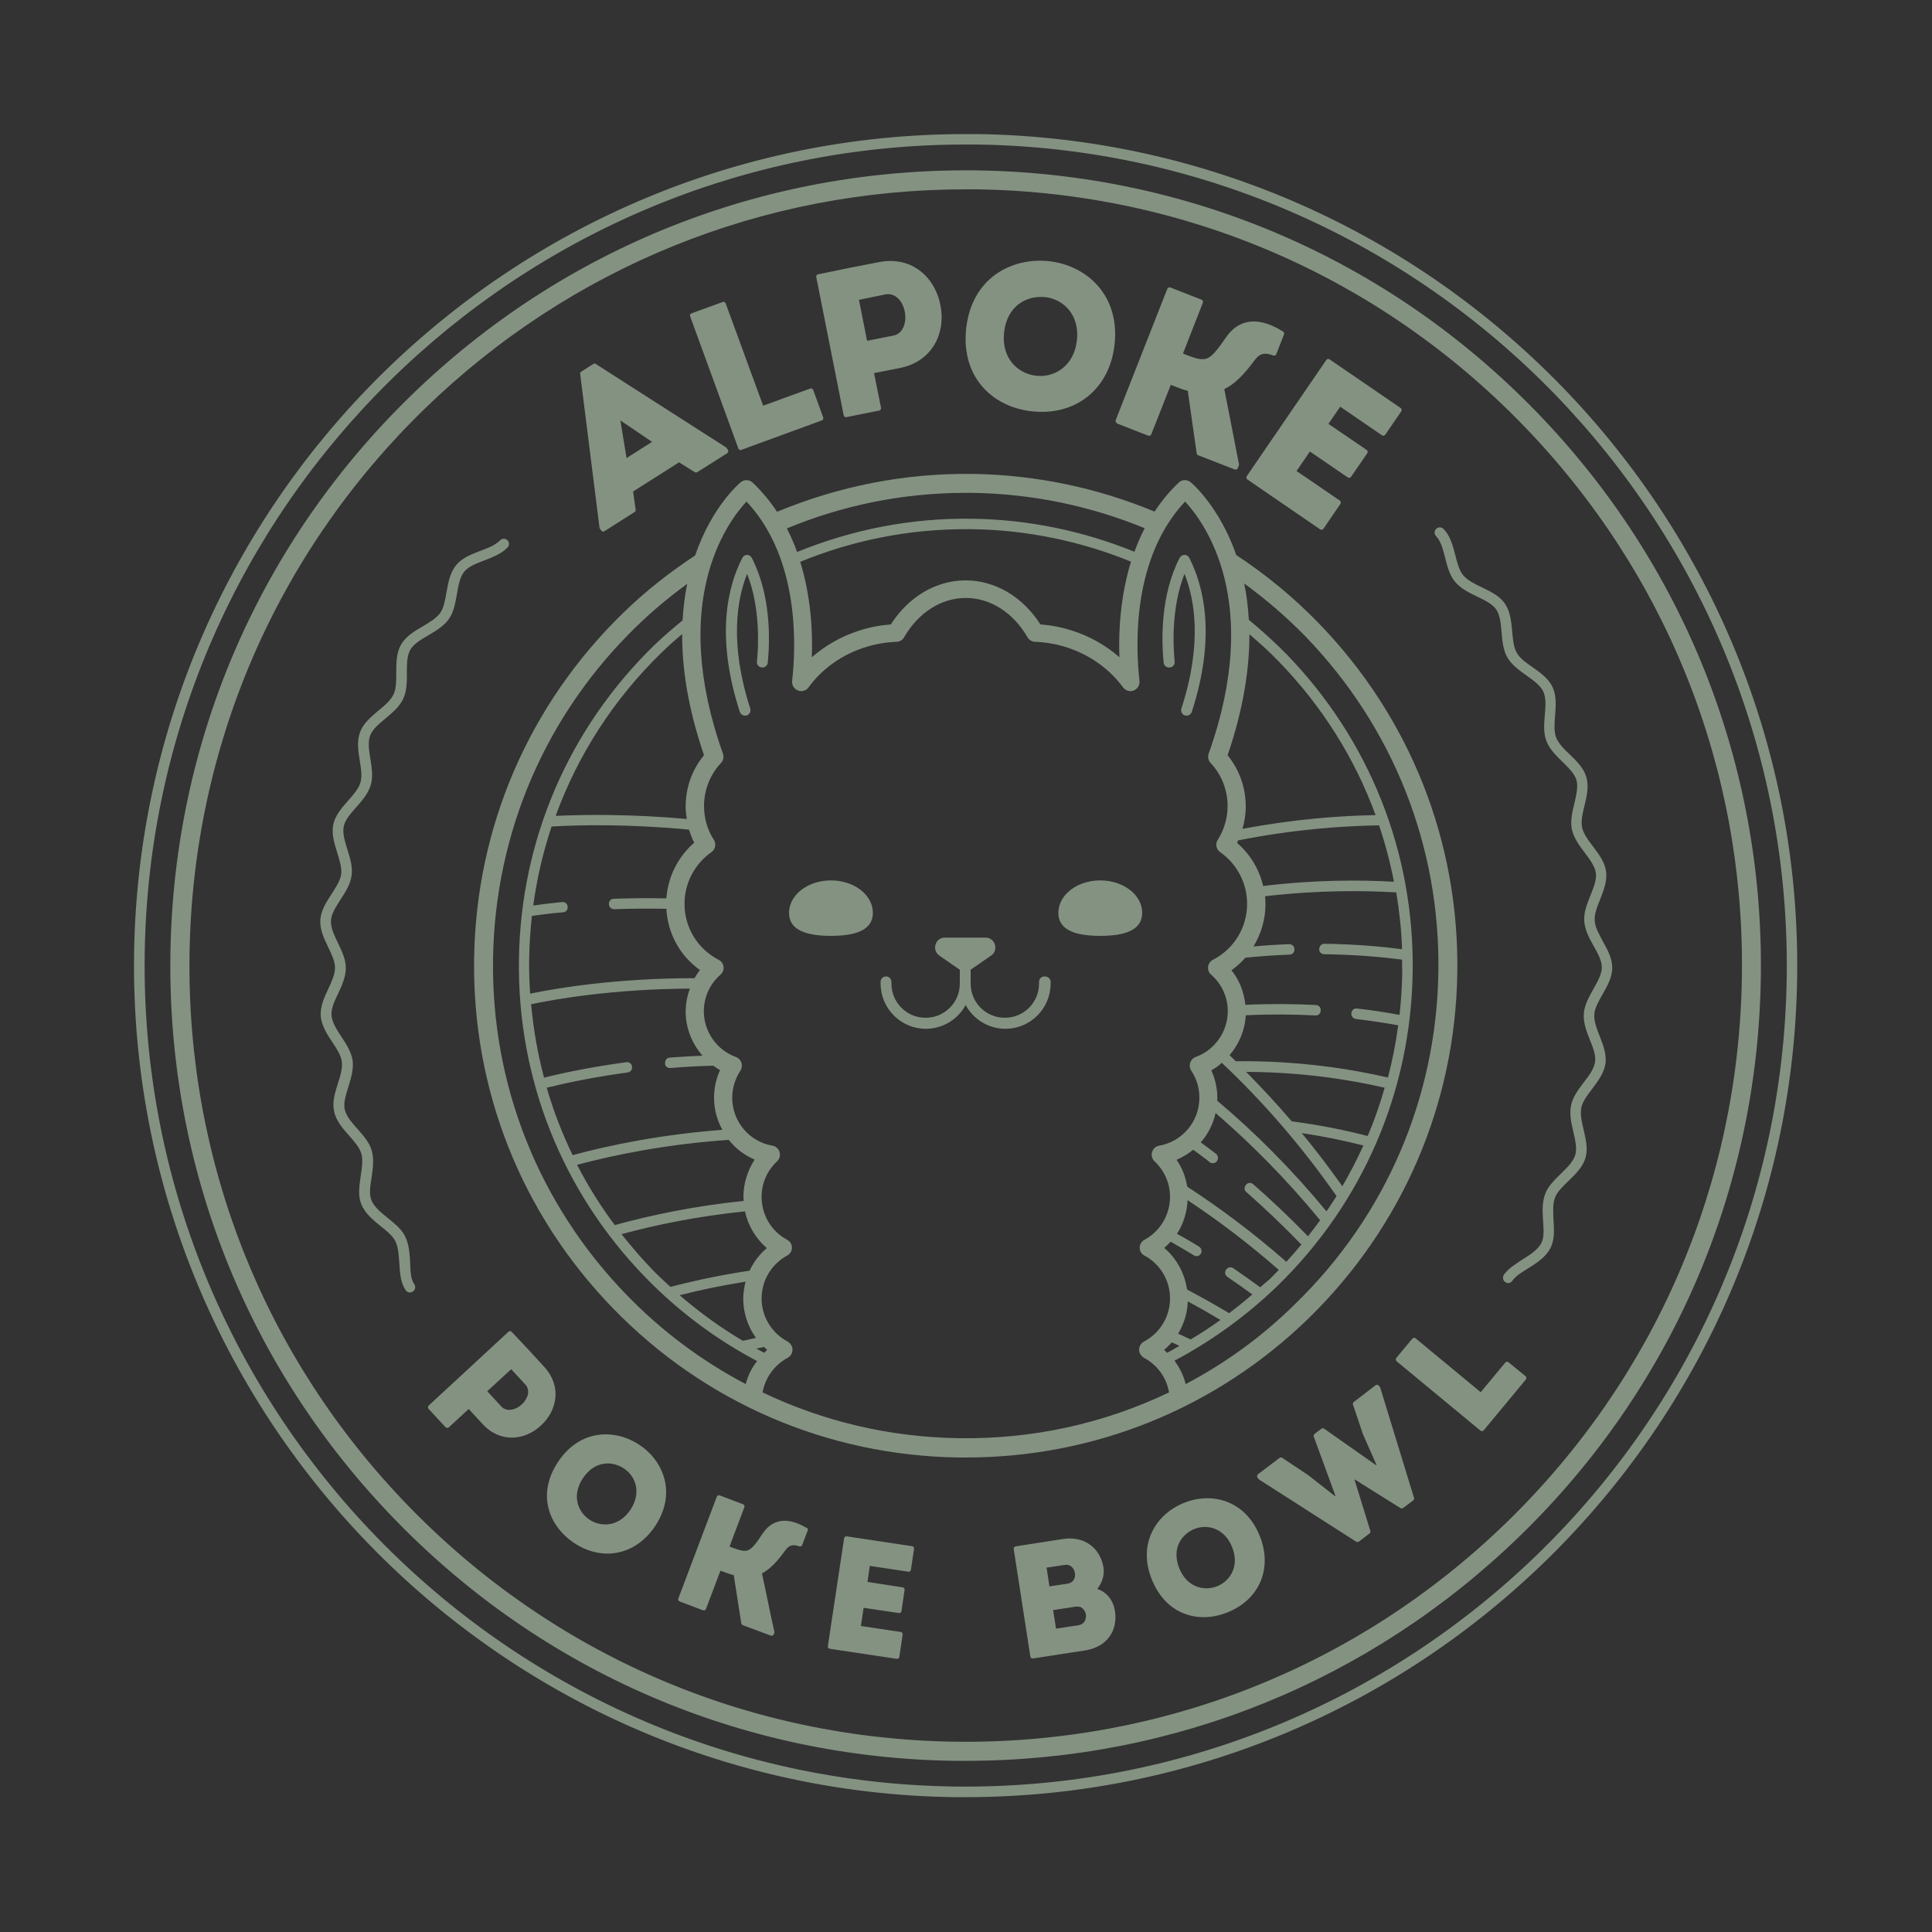 <?xml version="1.0" encoding="utf-8"?>
<!-- Generator: Adobe Illustrator 25.3.1, SVG Export Plug-In . SVG Version: 6.00 Build 0)  -->
<svg version="1.1" id="Ebene_1" xmlns="http://www.w3.org/2000/svg" xmlns:xlink="http://www.w3.org/1999/xlink" x="0px" y="0px"
	 viewBox="0 0 1000 1000" style="enable-background:new 0 0 1000 1000;" xml:space="preserve">
<rect x="0" y="0" width="1000" height="1000" fill="#333333" stroke="none"/>
<style type="text/css">
	.st0{display:none;fill:#F6EDD9;}
	.st1{fill:#849282;}
	.st2{fill:#FFFFFF;stroke:#000000;stroke-width:0.862;stroke-miterlimit:10;}
</style>
<rect x="0.3" y="-0.2" class="st0" width="999.6" height="999.6"/>
<path id="ALPOKE_4_" class="st1" d="M602.3,342.9c-1.2-12-1.6-35,8.3-54.2c0.5-0.9,1.5-1.5,2.5-1.5c1.1,0,2,0.6,2.5,1.6
	c7.5,14.8,13.9,40.6,1.3,79.6c-0.4,1.2-1.5,2-2.7,2c-0.3,0-0.6,0-0.9-0.1c-1.5-0.5-2.3-2.1-1.8-3.6c10.8-33.3,7-56.1,1.6-69.7
	c-6.9,17.5-5.9,37.5-5.1,45.4c0.1,0.8-0.2,1.5-0.6,2.1c-0.5,0.6-1.2,1-2.2,1C603.6,345.5,602.4,344.4,602.3,342.9z M214.4,664.7
	c0.9,1.2,0.6,2.9-0.7,3.8c-0.5,0.3-1,0.5-1.5,0.5c-0.9,0-1.7-0.4-2.2-1.2c-2.7-3.8-3-9-3.3-13.9c-0.3-4.2-0.5-8.5-2.2-11.7
	c-1.4-2.7-4.3-5-7.4-7.5c-4.1-3.3-8.3-6.7-10.2-11.7c-1.7-4.4-0.9-9.4-0.2-14.3c0.6-4.1,1.3-8.4,0.3-11.7c-0.9-3-3.5-6-6.2-9.1
	c-3.4-3.8-6.9-7.8-7.9-12.8c-1-4.7,0.5-9.6,2-14.3c1.3-4.1,2.5-8,2-11.4c-0.4-3.2-2.6-6.5-4.9-10c-2.8-4.2-5.6-8.6-6-13.6
	c-0.3-4.8,1.8-9.5,3.9-13.9c1.8-3.9,3.5-7.6,3.5-11c0-3.3-1.7-6.8-3.5-10.6c-2.2-4.5-4.4-9.2-4.1-14.2c0.3-4.8,3.1-9.2,5.8-13.3
	c2.3-3.6,4.5-7,5-10.3c0.4-3.2-0.8-7-2-11c-1.5-4.8-3.1-9.8-2.1-14.7c1-4.8,4.4-8.7,7.7-12.4c2.8-3.2,5.5-6.2,6.4-9.5
	c0.9-3.1,0.3-7.1-0.4-11.2c-0.8-5-1.6-10.2,0.2-14.8c1.7-4.6,5.7-7.9,9.5-11.1c3.3-2.7,6.3-5.3,7.8-8.4c1.4-2.9,1.4-6.9,1.4-11.1
	c0-5.1,0-10.3,2.5-14.7c2.4-4.2,6.9-6.9,11.2-9.4c3.7-2.2,7.1-4.2,9.1-7c1.8-2.7,2.5-6.5,3.2-10.6c0.9-5,1.8-10.2,5-14.1
	c3.1-3.8,7.9-5.6,12.6-7.4c4-1.5,7.8-3,10.1-5.4c1-1.1,2.8-1.1,3.8-0.1c1.1,1,1.1,2.8,0.1,3.8c-3.2,3.3-7.7,5-12.1,6.7
	c-4.2,1.6-8.1,3.1-10.3,5.8c-2.3,2.8-3,7.1-3.8,11.6c-0.8,4.5-1.6,9.2-4.1,12.8c-2.6,3.8-6.8,6.2-10.8,8.6c-3.9,2.3-7.5,4.4-9.2,7.4
	c-1.8,3.1-1.8,7.4-1.8,12c0,4.6,0,9.3-1.9,13.4c-1.9,4.1-5.6,7.2-9.2,10.2c-3.5,2.9-6.7,5.6-7.9,8.8c-1.3,3.3-0.6,7.6,0.1,12.1
	c0.7,4.5,1.5,9.3,0.2,13.5c-1.3,4.4-4.4,8-7.5,11.5c-3,3.4-5.8,6.6-6.5,10c-0.7,3.5,0.6,7.6,1.9,11.9c1.4,4.4,2.8,9,2.2,13.4
	c-0.6,4.6-3.2,8.6-5.8,12.6c-2.4,3.8-4.7,7.3-4.9,10.8c-0.2,3.6,1.6,7.4,3.6,11.5c2,4.2,4.1,8.5,4.1,13c0,4.6-2,9-4,13.3
	c-1.9,4-3.7,7.8-3.4,11.3c0.3,3.6,2.6,7.2,5.1,11c2.5,3.8,5.1,7.8,5.8,12.2c0.6,4.6-0.8,9.3-2.2,13.8c-1.3,4.2-2.6,8.2-1.9,11.5
	c0.8,3.6,3.6,6.9,6.7,10.3c3,3.4,6.1,6.9,7.3,11.1c1.3,4.5,0.6,9.4-0.1,14.1c-0.7,4.4-1.3,8.5-0.1,11.5c1.4,3.6,5,6.5,8.6,9.4
	c3.4,2.8,7,5.6,8.8,9.3c2.2,4.3,2.4,9.1,2.7,13.8C212.4,658,212.6,662.1,214.4,664.7z M505.8,88.2c-110-1.5-213.9,39.7-292.8,116.3
	C134.1,281.1,89.8,383.8,88.2,493.8c-1.6,109.9,39.7,213.9,116.3,292.8c76.6,78.9,179.3,123.2,289.3,124.8c2.1,0,4.1,0,6.2,0
	c107.7,0,209.2-41.2,286.6-116.3c78.9-76.6,123.2-179.3,124.8-289.3c1.6-109.9-39.7-213.9-116.3-292.8
	C718.5,134.1,615.8,89.8,505.8,88.2z M779.8,788c-77,74.8-178.5,115-285.8,113.5c-107.3-1.6-207.6-44.8-282.4-121.8
	c-74.8-77-115.1-178.5-113.5-285.8c1.6-107.3,44.8-207.6,121.8-282.4C295.4,138.2,394.6,98,499.7,98c2,0,4,0,6,0
	c107.3,1.6,207.6,44.8,282.4,121.8c74.8,77,115.1,178.5,113.5,285.8C900,613,856.7,713.2,779.8,788z M506.1,69.4c-2.1,0-4.2,0-6.4,0
	c-234.4,0-426.8,189-430.3,424.1C66,730.8,256.2,926.7,493.5,930.2c2.1,0,4.2,0,6.4,0c234.4,0,426.9-189,430.3-424.1
	C933.7,268.8,743.4,72.9,506.1,69.4z M924.8,506c-3.4,234.3-196.7,422-431.2,418.7C259.3,921.3,71.5,727.9,74.9,493.6
	C78.3,261.4,268.3,74.8,499.7,74.8c2.1,0,4.2,0,6.3,0C740.4,78.3,928.2,271.7,924.8,506z M451.8,472.5c0,9.3-9.7,11.9-21.7,11.9
	c-12,0-21.7-2.6-21.7-11.9c0-9.3,9.7-16.8,21.7-16.8C442.1,455.7,451.8,463.2,451.8,472.5z M543.8,508.2v0.9
	c0,12.9-10.5,23.4-23.4,23.4c-8.9,0-16.6-5-20.6-12.3c-3.9,7.3-11.7,12.3-20.6,12.3c-12.9,0-23.4-10.5-23.4-23.4v-0.9
	c0-1.6,1.3-2.8,2.8-2.8c1.6,0,2.8,1.3,2.8,2.8v0.9c0,9.8,7.9,17.7,17.7,17.7c9.8,0,17.7-7.9,17.7-17.7v-7.2c-0.1,0-0.1-0.1-0.2-0.1
	l-10.4-7.2c-4.1-2.9-2.1-9.3,2.9-9.3h21c5,0,7,6.5,2.9,9.3l-10.4,7.2c-0.1,0-0.1,0.1-0.2,0.1v7.2c0,9.8,7.9,17.7,17.7,17.7
	c9.8,0,17.7-7.9,17.7-17.7v-0.9c0-1.6,1.3-2.8,2.8-2.8C542.5,505.4,543.8,506.6,543.8,508.2z M389.1,288.7
	c9.9,19.2,9.5,42.2,8.3,54.2c-0.1,1.5-1.4,2.6-2.8,2.6c-1-0.1-1.7-0.4-2.2-1c-0.5-0.6-0.7-1.3-0.6-2.1c0.8-7.9,1.8-27.9-5.1-45.4
	c-5.4,13.6-9.1,36.4,1.6,69.7c0.5,1.5-0.3,3.1-1.8,3.6c-0.3,0.1-0.6,0.1-0.9,0.1c-1.2,0-2.3-0.8-2.7-2c-12.6-39-6.3-64.8,1.3-79.6
	c0.5-1,1.5-1.6,2.5-1.6C387.6,287.2,388.6,287.8,389.1,288.7z M754.3,503.5c1-68-24.5-132.3-71.9-181.1
	c-13-13.4-27.3-25.1-42.5-35.1c-8.6-24.7-22.5-36.8-23.6-37.7c-1.8-1.5-4.5-1.5-6.2,0.2c-4.9,4.6-9,9.7-12.5,15
	c-29.4-12.2-61.1-19-94-19.5c-35.3-0.5-69.6,6.4-101.4,19.6c-3.5-5.3-7.7-10.4-12.6-15.1c-1.7-1.6-4.4-1.7-6.2-0.2
	c-1.1,0.9-15.1,13-23.6,37.9c-13.2,8.7-25.7,18.5-37.2,29.7c-48.8,47.4-76.2,110.9-77.2,178.9c-1,68,24.5,132.3,71.9,181.1
	c47.4,48.8,110.9,76.2,178.9,77.2c1.3,0,2.5,0,3.8,0c66.6,0,129.4-25.5,177.2-71.9C725.9,635,753.3,571.5,754.3,503.5z M682.8,491.4
	c0,1.4,1.2,2.5,2.6,2.5c15.8,0.2,29.5,1.4,40.3,2.8c0,2.1,0.1,4.2,0.1,6.3c-0.1,7.5-0.6,14.9-1.4,22.3c-6.5-1.2-13.9-2.4-22.1-3.3
	c-1.3-0.2-2.6,0.8-2.8,2.1c0,0.1,0,0.1,0,0.2c-0.3,1.5,0.8,2.9,2.2,3.1c8.2,1,15.5,2.1,22,3.3c-1.2,9.2-3,18.2-5.3,27
	c-20.2-4.6-47.2-8.8-78.7-8.4c-1.1-1-2.2-2.1-3.3-3.1c4.9-5.7,8-13,8.4-20.7c12.9-0.6,25-0.5,36.1,0.1c1.4,0.1,2.7-1,2.7-2.5
	c0-0.1,0-0.1,0-0.2c0.1-1.4-1-2.6-2.4-2.7c-11.3-0.6-23.6-0.7-36.6-0.1c-0.7-6.6-3.1-12.8-7.2-17.9c2.7-1.9,5.1-4.1,7.2-6.5
	c7.9-0.8,15.6-1.3,22.9-1.6c1.4,0,2.5-1.2,2.5-2.6v-0.2c0-1.5-1.2-2.6-2.7-2.6c-5.9,0.2-12.2,0.6-18.5,1.2
	c3.9-6.5,6.2-13.9,6.2-21.9c0-1.4-0.1-2.8-0.2-4.1c27.4-3.2,50.8-3,67.9-2c1.6,9.7,2.7,19.5,3,29.4c-10.9-1.4-24.5-2.6-40.2-2.8
	c-1.5,0-2.7,1.2-2.6,2.7C682.8,491.3,682.8,491.3,682.8,491.4z M677,639.9c-9.4-9.7-18.9-18.7-28.4-27c-1.3-1.1-3.2-0.7-4,0.8
	c0,0.1-0.1,0.1-0.1,0.2c-0.6,1.1-0.3,2.4,0.6,3.1c9.6,8.4,19.1,17.5,28.5,27.2c-2.5,3-5.1,6-7.8,8.9c-17-14.9-34.1-27.7-51.3-38.9
	c-0.8-5-2.6-9.7-5.5-13.9c3.1-1.3,6-3.1,8.6-5.2c2.8,2.1,5.7,4.1,8.5,6.4c1.8,1.4,4.3,0.1,4.3-2.1c0,0,0,0,0-0.1
	c0-0.8-0.4-1.6-1-2.1c-2.6-2-5.2-3.9-7.9-5.9c3.8-4.3,6.4-9.5,7.7-15.2c18.6,16.1,36.8,34.4,54.1,55.5
	C681.3,634.4,679.1,637.2,677,639.9z M652.3,666.3c-4.7-3.4-9.4-6.8-14-9.9c-1.5-1-3.5-0.2-4,1.5l-0.1,0.2c-0.3,1.1,0.2,2.2,1.1,2.8
	c4.3,2.9,8.6,6,12.9,9.1c-3.9,3.4-7.9,6.6-12,9.7c-7.3-4.4-14.6-8.4-21.8-12.3c-1.2-8.4-5.4-16-11.8-21.5c1.2-1,2.3-2.1,3.3-3.2
	c4,2.3,8.1,4.6,12.1,7.1c1.7,1.1,3.9-0.2,3.9-2.2c0,0,0,0,0,0c0,0,0,0,0,0c0-0.9-0.4-1.8-1.2-2.3c-3.8-2.4-7.7-4.6-11.5-6.7
	c3.3-5.1,5.2-11.1,5.5-17.4c15.8,10.5,31.6,22.4,47.2,36.1c-1.6,1.6-3.1,3.3-4.8,4.9C655.6,663.4,653.9,664.8,652.3,666.3z
	 M606.5,694.8c1.3,0.6,2.7,1.2,4,1.8c-2.1,1.2-4.2,2.5-6.4,3.6c-0.5-0.5-1-1-1.6-1.5C604,697.5,605.3,696.2,606.5,694.8z
	 M616.3,693.3c-2.2-1-4.3-2-6.5-3c3-5,4.8-10.7,5-16.7c5.6,3,11.2,6.2,16.9,9.6C626.7,686.8,621.5,690.2,616.3,693.3z M686.6,627
	c-18.1-21.9-37.1-40.9-56.6-57.3c0-0.4,0.1-0.8,0.1-1.3c0-5-1.1-9.9-3.1-14.4c2-1.1,3.8-2.4,5.4-3.9c20.9,19.7,40.9,42.5,59.4,69
	C690.1,621.7,688.4,624.4,686.6,627z M694.8,614c-6.8-9.6-13.8-18.8-21-27.5c11.7,1.7,22.3,4,31.9,6.4
	C702.4,600.1,698.8,607.1,694.8,614z M707.9,588c-11.5-3-24.7-5.7-39.3-7.6c-7.7-9-15.6-17.5-23.6-25.6c28.6,0.1,53.1,3.9,71.7,8.2
	C714.3,571.5,711.4,579.8,707.9,588z M653.8,458.6c-2-8.6-6.7-16.5-13.5-22.3c0.2-0.4,0.4-0.8,0.5-1.3c28.6-5.7,53.9-7.5,73-7.8
	c3.2,9.5,5.8,19.3,7.7,29.2C704.3,455.4,680.9,455.3,653.8,458.6z M643.1,429c1.1-3.8,1.7-7.7,1.7-11.6c0-9.7-3.3-19-9.4-26.5
	c8.3-24.2,11.3-45,11.3-62.6c5.3,4.5,10.4,9.1,15.3,14.2c22.4,23.1,39.3,50.1,50,79.4C693.5,422.2,669.8,424,643.1,429z
	 M499.7,255.1c1.2,0,2.5,0,3.7,0c31.1,0.5,61.1,6.8,89.1,18.3c-2.1,4-3.8,8-5.3,12.2c-26.3-10.7-54.7-16.7-83.9-17.1
	c-31.6-0.5-62.3,5.6-90.7,17.2c-1.5-4.1-3.3-8.2-5.3-12.2C436.2,261.5,467.5,255.1,499.7,255.1z M579.4,340.2
	c-7-6.2-15.5-11-24.8-13.9c-5.3-1.7-10.7-2.7-16.1-3.1c-9.1-14.3-23.4-22.8-38.7-22.8c-15.3,0-29.6,8.5-38.7,22.8
	c-5.4,0.4-10.8,1.4-16.1,3.1c-9.2,2.9-17.7,7.7-24.8,13.9c0.5-13.6-0.5-31.6-6-49.4c26.8-11,55.7-16.9,85.5-16.9c1.1,0,2.3,0,3.4,0
	c28.7,0.4,56.5,6.3,82.3,16.8C579.9,308.6,578.9,326.6,579.4,340.2z M359.3,436.2c-8.4,7.3-13.6,17.7-14.4,28.8
	c-9.8-0.2-18.9-0.1-27.2,0.2c-1.3,0-2.4,1-2.5,2.3c0,0.1,0,0.1,0,0.2c-0.2,1.6,1.1,2.9,2.7,2.9c8.2-0.3,17.2-0.4,27-0.2
	c0.7,12.8,7.1,24.4,17.4,31.7c-1.1,1.3-2,2.8-2.8,4.2c-40.4,0-71,5.1-85.1,8c-0.4-6-0.6-11.9-0.5-18c0.1-7.5,0.6-14.9,1.4-22.2
	c3.9-0.6,9.3-1.3,16.2-1.9c1.2-0.1,2.2-1,2.3-2.2c0-0.1,0-0.1,0-0.2c0.2-1.7-1.1-3.1-2.8-2.9c-6.1,0.6-11.1,1.2-15,1.8
	c1.9-14,5.1-27.7,9.5-40.9c15-0.9,40-1.3,71.1,1.6C357.4,431.7,358.2,434,359.3,436.2z M397.1,698.7c-0.5,0.5-1.1,1-1.6,1.5
	c-1.3-0.7-2.7-1.5-4-2.2c1.3-0.3,2.6-0.5,4-0.8C396,697.7,396.5,698.3,397.1,698.7z M384.5,694c-11.5-6.8-22.4-14.7-32.7-23.6
	c10.6-2.7,22-5.1,34.1-7c-0.7,2.8-1.2,5.8-1.2,8.8c0,7.4,2.4,14.5,6.6,20.3C389.1,693,386.8,693.5,384.5,694z M388,657.7
	c-14.7,2.2-28.4,5.1-41,8.4c-3.1-2.9-6.3-5.8-9.3-8.9c-5.7-5.9-11-12.1-16-18.4c18-4.9,39.5-9.3,63.9-11.8c1.6,7.4,5.6,14.1,11.3,19
	C393.1,649.2,390.1,653.2,388,657.7z M384.8,619.6c0,0.7,0.1,1.3,0.1,2c-25.6,2.6-48.1,7.4-66.7,12.5c-7.4-9.9-13.9-20.3-19.5-31.2
	c19.5-5.2,46.4-10.7,78.5-12.9c3.5,4.4,8.1,8,13.4,10.2C386.9,605.9,384.8,612.6,384.8,619.6z M344.2,550.7c0.2,1.3,1.4,2.2,2.8,2.1
	c7-0.6,14.5-1,22.2-1.2c1.1,0.8,2.3,1.6,3.5,2.3c-2.1,4.5-3.1,9.4-3.1,14.4c0,6,1.6,11.6,4.3,16.5c-31.7,2.4-58.3,7.9-77.5,13.1
	c-5.4-11.2-10-22.9-13.4-34.9c10.1-2.5,24.3-5.5,41.9-7.9c1.5-0.2,2.5-1.6,2.2-3c0-0.1,0-0.1,0-0.2c-0.2-1.4-1.5-2.3-2.9-2.1
	c-17.8,2.4-32.3,5.4-42.6,8c-3.3-12.4-5.5-25-6.7-38c13.2-2.8,42.8-7.9,82.2-8.1c-1.4,3.8-2.2,7.8-2.2,11.9c0,8.6,3.3,16.6,8.7,22.8
	c-5.9,0.3-11.6,0.6-17,1c-1.5,0.1-2.6,1.6-2.3,3.1C344.2,550.6,344.2,550.7,344.2,550.7z M354.9,417.4c0,2.2,0.2,4.3,0.6,6.5
	c-29.1-2.6-52.8-2.3-67.9-1.6c11.5-31.6,30.1-60.5,54.9-84.6c3.4-3.3,7-6.5,10.6-9.5c-0.1,17.7,3,38.5,11.3,62.7
	C358.2,398.3,354.9,407.7,354.9,417.4z M386,716.4c-22.6-11.9-43.4-27.3-61.7-46.2c-45.5-46.9-70.1-108.7-69.1-174
	c1-65.3,27.3-126.4,74.2-171.9c8.3-8.1,17.1-15.4,26.3-22.1c-1.2,5.8-2,12.1-2.4,18.9c-5,4.1-9.9,8.3-14.6,12.8
	c-44.3,43.1-69.2,100.8-70.1,162.6c-0.9,61.8,22.3,120.2,65.4,164.6c17.2,17.7,36.7,32.2,57.9,43.4C389.1,707.9,387.1,712,386,716.4
	z M496.3,744.4c-35.8-0.5-70.2-8.7-101.6-23.7c1.4-7.6,6.1-14.2,13-17.9c1.5-0.8,2.5-2.4,2.5-4.2c0-1.7-1-3.3-2.5-4.2
	c-8.3-4.4-13.5-12.9-13.5-22.3c0-9.3,5.1-17.8,13.2-22.2c1.5-0.8,2.5-2.4,2.5-4.1c0-1.7-0.9-3.3-2.5-4.1
	c-8.2-4.4-13.2-12.9-13.2-22.2c0-7,2.8-13.5,8-18.4c1.3-1.2,1.8-3.1,1.3-4.8c-0.5-1.7-1.9-3-3.7-3.3c-12.1-2.1-20.8-12.6-20.8-24.8
	c0-5,1.5-9.8,4.2-14c0.8-1.2,1-2.7,0.6-4.1c-0.5-1.4-1.5-2.5-2.9-3c-9.9-3.6-16.6-13.1-16.6-23.7c0-7.2,3.1-14.1,8.6-18.9
	c1.2-1,1.8-2.6,1.6-4.1c-0.2-1.5-1.1-2.9-2.5-3.6c-10.9-5.6-17.7-16.7-17.7-29c0-10.6,5.2-20.6,13.9-26.7c2.1-1.4,2.6-4.3,1.3-6.4
	c-3.4-5.2-5.1-11.3-5.1-17.5c0-8.3,3.1-16.2,8.8-22.3c1.2-1.3,1.6-3.1,1-4.8c-28-78.7,2-119.6,12.2-130.5
	c27.4,29.2,25.7,74.4,23.6,92.9c-0.2,2.1,1,4.1,3,4.9c2,0.8,4.3,0.1,5.5-1.6c7-9.7,17.5-17.1,29.4-20.8c5.3-1.7,10.7-2.6,16.2-2.8
	c1.6-0.1,3.1-0.9,3.9-2.4c7.3-12.7,19.2-20.3,31.9-20.3s24.6,7.6,31.9,20.3c0.8,1.4,2.3,2.3,3.9,2.4c5.4,0.2,10.9,1.1,16.2,2.8
	c12,3.8,22.4,11.2,29.4,20.8c1.3,1.7,3.5,2.4,5.5,1.6c2-0.8,3.2-2.8,3-4.9c-2.1-18.6-3.8-63.7,23.6-92.9
	c10.2,11,40.2,51.8,12.2,130.5c-0.6,1.7-0.2,3.5,1,4.8c5.7,6.1,8.8,14,8.8,22.3c0,6.2-1.8,12.3-5.1,17.5c-1.4,2.1-0.8,4.9,1.3,6.4
	c8.7,6.1,13.9,16.1,13.9,26.7c0,12.3-6.8,23.4-17.7,29c-1.4,0.7-2.3,2.1-2.5,3.6c-0.2,1.5,0.4,3.1,1.6,4.1
	c5.5,4.8,8.6,11.7,8.6,18.9c0,10.5-6.7,20.1-16.6,23.7c-1.4,0.5-2.4,1.6-2.9,3c-0.4,1.4-0.2,2.9,0.6,4.1c2.8,4.2,4.2,9,4.2,14
	c0,12.2-8.8,22.7-20.8,24.8c-1.8,0.3-3.2,1.6-3.7,3.3c-0.5,1.7,0,3.6,1.3,4.8c5.1,4.8,8,11.3,8,18.4c0,9.3-5.1,17.8-13.2,22.2
	c-1.5,0.8-2.5,2.4-2.5,4.1c0,1.7,0.9,3.3,2.5,4.1c8.2,4.4,13.2,12.9,13.2,22.2c0,9.4-5.2,17.9-13.5,22.3c-1.5,0.8-2.5,2.4-2.5,4.2
	c0,1.7,1,3.3,2.5,4.2c7,3.7,11.7,10.3,13,17.9C571.5,736.8,534.5,745,496.3,744.4z M613.7,716.4c-1.1-4.4-3.1-8.5-5.8-12.1
	c19.2-10.2,37.1-23.1,53.2-38.6c44.3-43.1,69.2-100.8,70.1-162.6c0.9-61.8-22.3-120.2-65.4-164.6c-6.2-6.3-12.7-12.1-19.4-17.7
	c-0.4-6.8-1.2-13-2.4-18.8c11.1,8.1,21.6,17.1,31.4,27.1c45.5,46.9,70.1,108.7,69.1,174c-1,65.3-27.3,126.4-74.2,171.9
	C653.2,691.9,634.2,705.6,613.7,716.4z M591.2,472.5c0,9.3-9.7,11.9-21.7,11.9c-12,0-21.7-2.6-21.7-11.9c0-9.3,9.7-16.8,21.7-16.8
	C581.5,455.7,591.2,463.2,591.2,472.5z M793.2,345.3c4.1,2.9,8.3,5.9,10.4,10.3c2.1,4.5,1.7,9.8,1.3,14.8c-0.3,4.2-0.6,8.1,0.5,11.2
	c1.2,3.1,4,6,7.1,8.9c3.6,3.5,7.3,7.1,8.6,11.8c1.4,4.8,0.2,9.9-1,14.8c-1,4.1-1.9,8-1.2,11.2c0.7,3.3,3.1,6.5,5.7,9.9
	c3,4,6.1,8.1,6.7,12.9c0.7,4.9-1.3,9.8-3.1,14.5c-1.6,3.9-3,7.6-2.8,10.9c0.2,3.4,2.2,6.9,4.2,10.7c2.4,4.3,4.9,8.8,4.9,13.7
	c0,5-2.6,9.5-5.1,13.9c-2.1,3.7-4,7.1-4.2,10.3c-0.2,3.4,1.2,7.2,2.8,11.2c1.8,4.6,3.6,9.4,3,14.1c-0.7,5-3.9,9.2-6.9,13.2
	c-2.5,3.3-4.9,6.4-5.6,9.6c-0.7,3.4,0.2,7.4,1.2,11.6c1.1,4.8,2.3,9.8,1,14.3c-1.4,5-5.3,8.7-9,12.3c-2.9,2.8-5.7,5.5-6.8,8.4
	c-1.3,3.3-1,7.6-0.8,11.8c0.3,4.9,0.6,10-1.5,14.2c-2.5,5-7.5,8.1-11.8,10.8c-3.3,2-6.3,3.9-8,6.3c-0.5,0.8-1.4,1.2-2.2,1.2
	c-0.5,0-1.1-0.2-1.5-0.5c-1.2-0.9-1.5-2.5-0.7-3.8c2.3-3.2,6-5.5,9.5-7.8c4-2.5,8-5,9.9-8.6c1.5-2.9,1.2-7,0.9-11.4
	c-0.3-4.7-0.6-9.6,1.1-14.1c1.5-4,4.9-7.2,8.1-10.4c3.3-3.2,6.5-6.3,7.5-9.9c0.9-3.2,0-7.3-1-11.6c-1.1-4.6-2.2-9.4-1.2-14
	c0.9-4.3,3.8-8.1,6.5-11.7c2.8-3.6,5.4-7.1,5.9-10.7c0.5-3.4-1-7.3-2.7-11.4c-1.7-4.4-3.5-8.9-3.1-13.6c0.3-4.5,2.7-8.6,4.9-12.6
	c2.2-4,4.4-7.7,4.4-11.3c0-3.4-2-7.1-4.2-11c-2.3-4.1-4.6-8.4-4.9-13c-0.3-4.5,1.5-8.9,3.2-13.2c1.7-4.2,3.3-8.2,2.8-11.7
	c-0.5-3.4-3-6.8-5.7-10.4c-2.8-3.7-5.7-7.6-6.7-12.1c-0.9-4.4,0.2-9,1.3-13.5c1-4.4,2-8.6,1.1-12c-1-3.3-4-6.3-7.2-9.4
	c-3.3-3.3-6.8-6.6-8.4-10.9c-1.6-4.2-1.2-8.9-0.8-13.5c0.4-4.5,0.7-8.8-0.8-12.1c-1.5-3.1-4.9-5.6-8.6-8.2c-3.8-2.7-7.7-5.5-10-9.4
	c-2.2-3.9-2.6-8.6-3-13.1c-0.4-4.6-0.8-8.9-2.8-11.8c-2-2.8-5.8-4.7-9.8-6.6c-4.2-2-8.5-4.1-11.5-7.7c-2.8-3.4-4-8-5.1-12.4
	c-1.1-4.4-2.2-8.6-4.7-11.2c-1-1.1-1-2.8,0.1-3.8c1.1-1,2.8-1,3.8,0.1c3.5,3.6,4.8,8.7,6.1,13.7c1,4,2,7.8,4.1,10.3
	c2.2,2.6,5.8,4.4,9.6,6.2c4.5,2.2,9.2,4.4,11.9,8.4c2.9,4.1,3.3,9.4,3.8,14.4c0.4,4.2,0.7,8.1,2.3,10.9
	C786.5,340.6,789.7,342.9,793.2,345.3z M281.7,707.5c-5.6-6.2-11.1-12.1-16.8-18.1c-0.4-0.5-1.2-0.5-1.7-0.1l-41.3,38.2
	c-0.5,0.4-0.5,1.2-0.1,1.7l8.8,9.5c0.4,0.5,1.2,0.5,1.7,0.1l10.3-9.5l7.2,7.8c9.4,10.2,22.2,8.2,30,0.9
	C288.1,730.6,291.2,717.9,281.7,707.5z M270.1,726.9c-3.1,2.9-7.9,4.1-10.6,1.1l-7.3-7.9l12.4-11.4l7.3,7.9
	C274.7,719.6,273.2,724,270.1,726.9z M382.2,232.2l-25-68.5c-0.2-0.6,0.1-1.3,0.7-1.5l16.2-5.9c0.6-0.2,1.3,0.1,1.5,0.7l19.4,53
	l24.4-8.9c0.6-0.2,1.3,0.1,1.5,0.7l5.2,14.3c0.2,0.6-0.1,1.3-0.7,1.5l-41.8,15.3C383.2,233.1,382.5,232.8,382.2,232.2z M312.8,275
	l15.7-10c0.4-0.3,0.6-0.7,0.5-1.2l-1.3-9.4l23.8-15.1l8.1,5.1c0.4,0.2,0.9,0.2,1.3,0l15.5-9.8c0.6-0.4,0.7-1.1,0.4-1.7l-0.7-1
	c-0.1-0.1-0.2-0.3-0.4-0.4l-67.3-43.1c-0.4-0.3-0.9-0.3-1.3,0l-6.3,4c-0.4,0.2-0.6,0.7-0.5,1.2l10,79.5c0,0.2,0.1,0.3,0.2,0.5l0.7,1
	C311.5,275.2,312.3,275.3,312.8,275z M337.5,228.7l-13.2,8.4l-3.2-19.5L337.5,228.7z M645.3,246.5l41.2-60.2
	c0.4-0.5,1.1-0.7,1.7-0.3l36.8,25.2c0.5,0.4,0.7,1.1,0.3,1.7L717,225c-0.4,0.5-1.1,0.7-1.7,0.3l-21.6-14.8l-6.1,8.9l19.8,13.5
	c0.5,0.4,0.7,1.1,0.3,1.7l-8.4,12.2c-0.4,0.5-1.1,0.7-1.7,0.3L678,233.7l-6.9,10.1l22.4,15.3c0.5,0.4,0.7,1.1,0.3,1.7l-8.8,12.9
	c-0.4,0.5-1.1,0.7-1.7,0.3l-37.6-25.8C645.1,247.8,644.9,247.1,645.3,246.5z M577.5,217.4l26.7-67.9c0.2-0.6,0.9-0.9,1.6-0.7
	l16.1,6.3c0.6,0.2,0.9,0.9,0.7,1.6l-10.3,26.3c2.9,1.1,7.6,3.2,10.7,2.9c3.8-0.3,6.6-4.1,11.9-11.7c5.3-7.5,14.6-11.8,29.2-2.6
	c0.5,0.3,0.7,0.9,0.5,1.5l-4,10.2c-0.2,0.6-1,0.9-1.6,0.7c-3.8-1.5-6.8-1.4-9.4,2.2c-5.6,7.5-10.3,12.5-15.9,15.2
	c2.6,12.9,5,25.9,7.6,38.9c0,0.2,0,0.5-0.1,0.7l-0.5,1.3c-0.2,0.6-0.9,0.9-1.6,0.7l-19-7.4c-0.4-0.2-0.7-0.5-0.7-0.9l-4.6-32.4
	c-2.2-0.5-6.3-2.1-8.8-3.1l-10.1,25.6c-0.2,0.6-0.9,0.9-1.6,0.7l-16.1-6.3C577.6,218.7,577.3,218,577.5,217.4z M534.2,212.9
	c22.7,2.5,40.2-11.7,42.7-34.6c2.8-25.9-14.8-41-33.9-43.1c-19.5-2.1-40,8.8-42.9,34.7C497.3,195.9,514.4,210.8,534.2,212.9z
	 M519.7,172.1c1.5-13.7,11.5-19.3,21.3-18.3c9.3,1,17.9,9,16.4,22.4c-1.5,13.4-11.7,19.3-21,18.3
	C526.7,193.4,518.3,185.4,519.7,172.1z M456,211l-3.6-17.9l13.3-2.6c17.5-3.5,23.8-18.8,21.1-32.3c-2.5-14-14.3-26-32-22.5
	c-10.6,2-20.9,4.1-31.4,6.3c-0.6,0.1-1.1,0.8-0.9,1.4l14.2,71.6c0.1,0.6,0.8,1.1,1.4,0.9l17-3.4C455.7,212.3,456.2,211.7,456,211z
	 M458.2,152.4c5.3-1,9.1,3.6,10.1,8.9c1.1,5.4-0.8,11.4-5.9,12.4l-13.6,2.7l-4.2-21.2L458.2,152.4z M780.8,705.1l8.8,7.2
	c0.5,0.4,0.6,1.2,0.2,1.7l-21.8,26.3c-0.4,0.5-1.2,0.6-1.7,0.2l-43.4-35.9c-0.5-0.4-0.6-1.2-0.2-1.7l8.3-10c0.4-0.5,1.2-0.6,1.7-0.2
	l33.7,27.9l12.8-15.4C779.5,704.8,780.3,704.7,780.8,705.1z M612.8,777.9c-14.2,5.7-24.2,20.9-16.6,39.7
	c7.7,18.9,24.9,22.8,39.3,16.9c16.5-6.7,23.3-22.9,16.5-39.6C644.4,776.1,626.7,772.2,612.8,777.9z M630.1,821
	c-7,2.8-15.7,0.5-19.7-9.2c-4-10,0.8-17.5,7.8-20.4c6.8-2.7,15.6-0.4,19.5,9.3C641.7,810.4,636.9,818.2,630.1,821z M567.9,822.4
	c2.5-2.8,3.8-7.2,3.3-10.8c-1.7-10.8-10.3-16.7-21.1-15l-24.4,3.8c-0.7,0.1-1.1,0.7-1,1.4l8.6,55.6c0.1,0.7,0.7,1.1,1.4,1l26.7-4.1
	c11.9-1.8,17.2-10.5,15.7-20.5C576.2,828.4,573,824.1,567.9,822.4z M541.7,811.4l9.4-1.4c3.1-0.5,5,1.9,5.3,4.5
	c0.3,2.3-0.9,4.8-3.8,5.2l-9.4,1.4L541.7,811.4z M558.3,841.2l-11.7,1.8l-1.5-9.6l11.6-1.8c1-0.1,1.8,0,2.6,0.2
	c1.6,0.8,2.6,2.5,2.8,4.2C562.2,838.4,561.2,840.7,558.3,841.2z M714.4,718.2l17.5,57.1c0.1,0.5,0,1-0.4,1.3l-5.2,3.9
	c-0.4,0.3-0.9,0.3-1.4,0.1l-23.6-14.8l-0.2,0.1l8.2,26.5c0.1,0.5,0,1-0.4,1.3l-5.5,4.2c-0.4,0.3-0.9,0.3-1.4,0.1l-50.3-32.2
	c-0.1-0.1-0.2-0.2-0.3-0.3l-0.5-0.7c-0.4-0.5-0.3-1.3,0.2-1.7l11.2-8.5c0.4-0.3,1-0.3,1.4,0l13.4,8.9l13.9,10.9l0.2-0.2L680,743.6
	c-0.2-0.5,0-1,0.4-1.4l3.6-2.7c0.4-0.3,1-0.3,1.4,0l26.9,18.9l0.2-0.1l-7.1-16.1l-5.1-15.2c-0.2-0.5,0-1,0.4-1.3L712,717
	c0.5-0.4,1.3-0.3,1.7,0.2l0.5,0.7C714.3,718,714.4,718.1,714.4,718.2z M331.3,748.1c-12.6-8.6-30.8-8.6-42.2,8.2
	c-11.5,16.9-5.1,33.3,7.7,42.1c14.7,10,32,6.7,42.1-8.2C350.3,773.4,343.7,756.5,331.3,748.1z M326.2,781.6
	c-5.9,8.7-15.1,9-21.2,4.9c-6.2-4.2-9.1-12.8-3.2-21.5c6-8.9,15-9.1,21.3-4.8C329.2,764.3,332.1,772.9,326.2,781.6z M418.1,792.1
	l-2.9,7.6c-0.2,0.6-0.9,0.9-1.5,0.7c-2.9-1.1-5.2-0.8-7.1,1.9c-4.3,5.9-7.9,9.8-12.2,12.1c2.2,10,4.1,20.1,6.4,30.1
	c0.1,0.2,0,0.5,0,0.7l-0.3,0.7c-0.2,0.6-0.9,0.9-1.5,0.7l-14.5-5.4c-0.4-0.2-0.7-0.5-0.8-0.9l-3.9-25c-1.7-0.4-5-1.6-6.9-2.3
	l-7.5,19.8c-0.2,0.6-0.9,0.9-1.5,0.7l-12.1-4.6c-0.6-0.2-0.9-0.9-0.7-1.5l19.9-52.7c0.2-0.6,0.9-0.9,1.5-0.7l12.1,4.6
	c0.6,0.2,0.9,0.9,0.7,1.5l-7.7,20.4c2.3,0.9,6,2.4,8.3,2.2c3-0.3,5.1-3.3,9.1-9.3c4.1-5.9,11.2-9.3,22.6-2.5
	C418.1,791,418.3,791.6,418.1,792.1z M438.2,795.2l33.9,5.1c0.7,0.1,1.1,0.7,1,1.4l-1.6,10.8c-0.1,0.7-0.7,1.1-1.4,1l-19.9-3
	l-1.2,8.3l18.2,2.8c0.7,0.1,1.1,0.7,1,1.4l-1.6,10.9c-0.1,0.7-0.7,1.1-1.4,1l-18.2-2.7l-1.4,9.4l20.6,3.1c0.7,0.1,1.1,0.7,1,1.4
	l-1.7,11.5c-0.1,0.7-0.7,1.1-1.4,1l-34.6-5.2c-0.7-0.1-1.1-0.7-1-1.4l8.4-55.7C437,795.6,437.6,795.1,438.2,795.2z"/>
<path class="st2" d="M443.6,234.8"/>
</svg>
